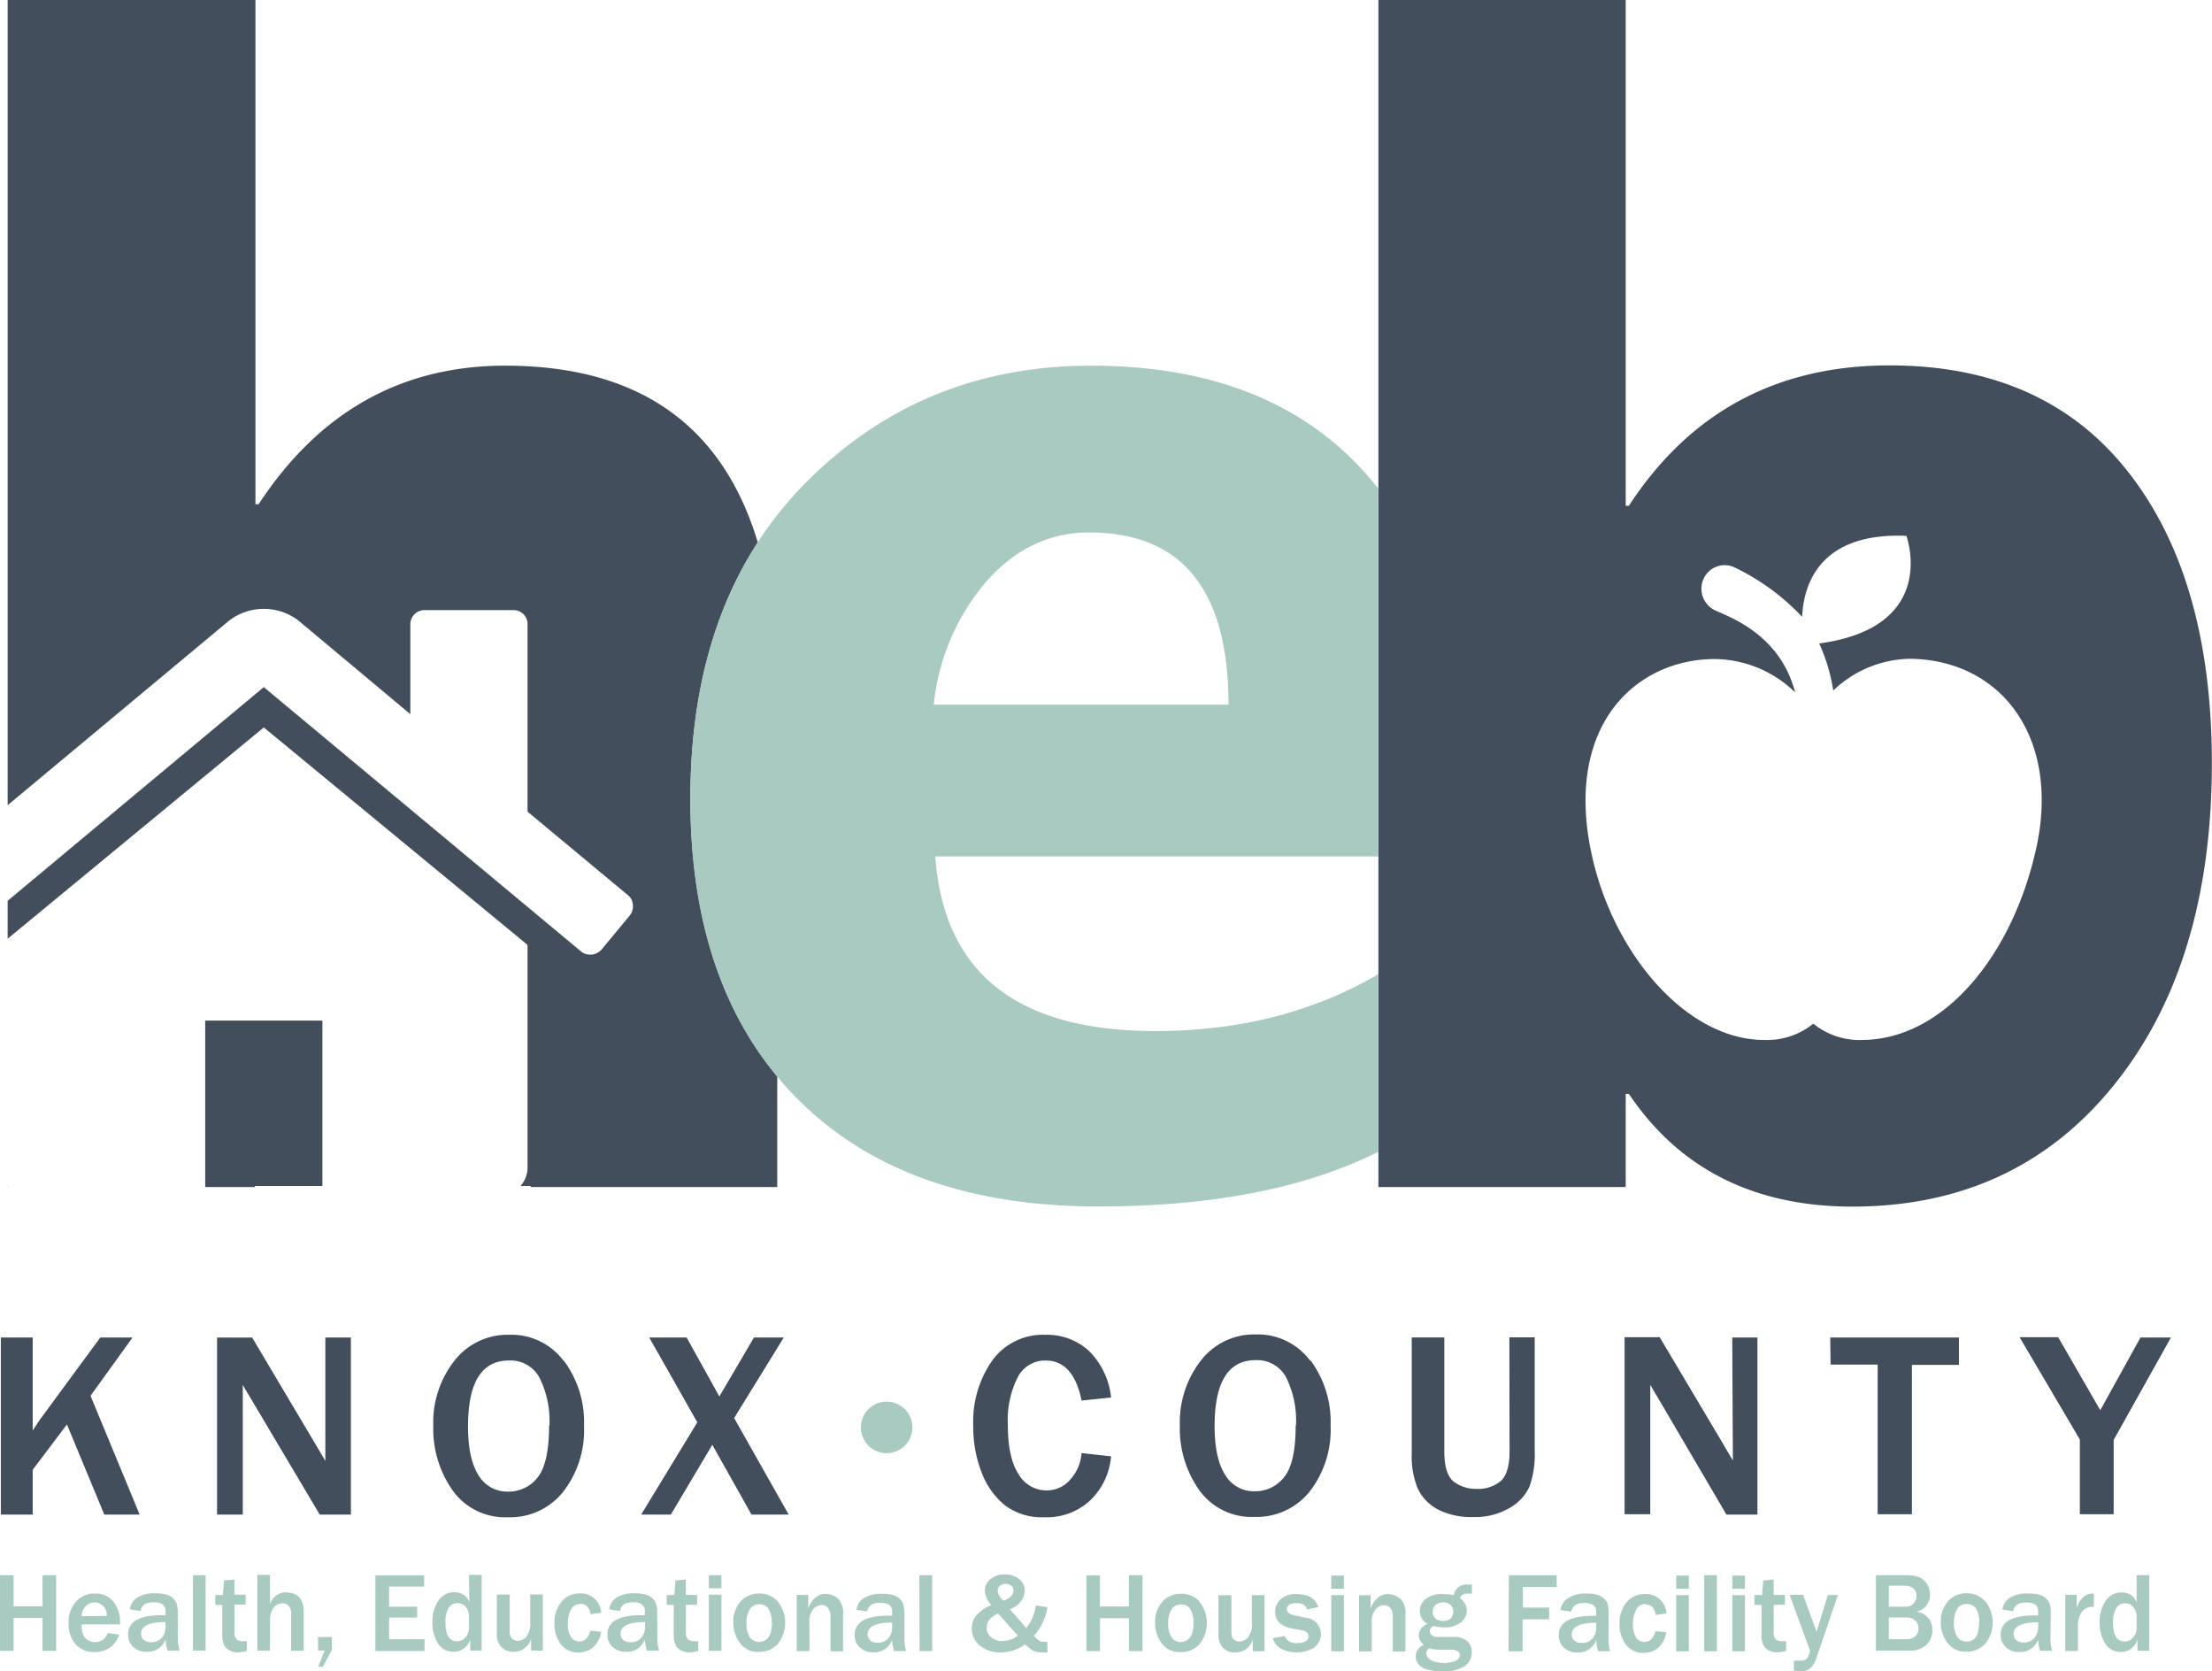 <svg id="Layer_1" data-name="Layer 1" xmlns="http://www.w3.org/2000/svg" viewBox="0 0 315.19 238.03">
  <defs>
    <style>
      .cls-1 {
        fill: #424e5c;
      }

      .cls-2 {
        fill: #a9cac0;
      }
    </style>
  </defs>
  <title>TDC Dev Board Logo Selections3</title>
  <g>
    <path class="cls-1" d="M12.9,198.83l7,16.92H14.86L9.54,202.91l-4.88,6.46v6.38H.12V190.53H4.66v13.25c.58-.9,1-1.52,1.26-1.87l8.37-11.38h4.59Zm33.46,9.27-1.61-2.72-8.82-14.85h-5v25.22h3.66V197.27l.68,1.17q.51.83.72,1.2l9.57,16.11H50V190.53H46.36Zm34-14.25a14.67,14.67,0,0,1,2.86,9.26,14.31,14.31,0,0,1-3,9.43,9.65,9.65,0,0,1-7.86,3.59,9.18,9.18,0,0,1-7.82-3.76,15.24,15.24,0,0,1-2.8-9.31,14.21,14.21,0,0,1,3-9.21,9.57,9.57,0,0,1,7.85-3.71A9.27,9.27,0,0,1,80.31,193.85Zm-2.07,9.22a13.75,13.75,0,0,0-1.41-6.8,4.66,4.66,0,0,0-4.36-2.47q-5.84,0-5.83,9.4c0,3.05.49,5.35,1.48,6.92a4.75,4.75,0,0,0,4.26,2.36,5.23,5.23,0,0,0,4.16-2Q78.24,208.42,78.24,203.07Zm33.39-12.54h-4.25l-4.93,8.39-4.66-8.39H92.51l6.85,12.08-8,13.14h4.23l5.91-9.94,5.58,9.94h5.3L104.61,202Zm37.29,3.27q4,0,5.14,5.71l4.21-.44a10.91,10.91,0,0,0-3.14-6.62,8.82,8.82,0,0,0-6.24-2.31,8.91,8.91,0,0,0-7.52,3.62,15.11,15.11,0,0,0-2.74,9.37,17.8,17.8,0,0,0,1.17,6.56,11.1,11.1,0,0,0,3.31,4.71,8.72,8.72,0,0,0,5.61,1.73,9.11,9.11,0,0,0,6.62-2.44,9.88,9.88,0,0,0,2.93-6.24l-4.21-.46a6.24,6.24,0,0,1-1.59,3.75,4.39,4.39,0,0,1-3.4,1.57,4.6,4.6,0,0,1-4-2.34c-1-1.55-1.51-3.86-1.51-6.91a13.62,13.62,0,0,1,1.41-6.88A4.38,4.38,0,0,1,148.92,193.8Zm37.78,0a14.73,14.73,0,0,1,2.85,9.26,14.37,14.37,0,0,1-3,9.43,9.68,9.68,0,0,1-7.86,3.59,9.17,9.17,0,0,1-7.82-3.76,15.18,15.18,0,0,1-2.8-9.31,14.26,14.26,0,0,1,3-9.21,9.57,9.57,0,0,1,7.85-3.71A9.28,9.28,0,0,1,186.7,193.85Zm-2.08,9.22a13.87,13.87,0,0,0-1.4-6.8,4.67,4.67,0,0,0-4.36-2.47q-5.84,0-5.84,9.4c0,3.05.5,5.35,1.49,6.92a4.75,4.75,0,0,0,4.26,2.36,5.21,5.21,0,0,0,4.15-2Q184.62,208.42,184.62,203.07Zm30.43,3.66c0,2.12-.42,3.55-1.27,4.3a5,5,0,0,1-3.4,1.11,5.23,5.23,0,0,1-3.24-1c-.93-.7-1.39-2.15-1.39-4.37v-16.2h-4.64v16.53A12.06,12.06,0,0,0,202,212a6.53,6.53,0,0,0,2.85,3,10.4,10.4,0,0,0,5.07,1.1,9.73,9.73,0,0,0,5.16-1.28,6.76,6.76,0,0,0,2.86-3.06,13.68,13.68,0,0,0,.74-5.06v-16.2h-3.61Zm31.82,1.37c-1-1.69-1.53-2.59-1.6-2.72l-8.83-14.85h-5v25.22h3.66V197.27l.68,1.17q.51.83.72,1.2L246,215.75h4.42V190.53h-3.59Zm13.92-13.67h6.71v21.32h4.88V194.43h6.7v-3.9H260.79Zm38.43,6.5-6-10.4h-5.5l8.59,14.58v10.64h4.82V205.11l8.16-14.58H305ZM75.11,134.55a1,1,0,0,1,.06.39v31.32a4,4,0,0,1-1,2.68h1.44v.15h35.14V153.34q-12.37-14.9-12.37-39.57,0-21.69,9.6-36.51-7.59-25.17-36-25.17-22.18,0-35.13,19.74h-.45V0H1.09V114.7L32.63,88.42a8.12,8.12,0,0,1,9.92,0l15.92,13.31V89a2,2,0,0,1,.59-1.5,2,2,0,0,1,1.5-.59H73.08A2,2,0,0,1,75.17,89v26.62l14.29,11.88a1.93,1.93,0,0,1,.72,1.4,2.08,2.08,0,0,1-.46,1.53l-4,4.83a2.27,2.27,0,0,1-1.37.72h-.2a2,2,0,0,1-1.37-.46L37.59,97.88,1.09,128.32v5.4l36.5-30.1ZM36.33,168.94h9.61V145.38H29.24v23.71h7.09ZM1.09,169v.09h.07Zm230.56.09H196.41V0h35.24V72.05h.45q13.05-20,37.14-20,22.08,0,34,15.17t11.93,41.49q0,28.55-13.94,45.84T264,171.88q-21.09,0-31.9-16.06h-.45Zm-5-48.1c2.93,14.7,13.63,27.15,24.73,27.15a10.46,10.46,0,0,0,7-2.32,10.43,10.43,0,0,0,7,2.32c11.48-.08,21.27-11.79,24.73-27.15,3.5-15.54-4.61-26.86-17.78-27.15a16.16,16.16,0,0,0-11.11,4.53,25.21,25.21,0,0,0-2-6.71c17.23-2.33,12.42-15.33,12.42-15.33C259.4,75.82,257,83.1,256.79,87.87a32.62,32.62,0,0,0-9.75-7.1,3.3,3.3,0,0,0-4.36,1.83A3.41,3.41,0,0,0,244.51,87c2.22,1,9.18,3.53,11.28,11.63a16.65,16.65,0,0,0-11.36-4.75C233.33,93.84,223.07,103,226.65,121Z"/>
    <path class="cls-2" d="M6.06,224.38H8v10.78H6.06v-4.68H1.94v4.68H0V224.38H1.94v4.43H6.06Zm10.12,3.81a4.67,4.67,0,0,1,.93,3v.2H11.63a4.24,4.24,0,0,0,.16,1.31,1.68,1.68,0,0,0,.61.85,1.77,1.77,0,0,0,1.14.37,1.78,1.78,0,0,0,1.8-1.3l1.63.22a3.42,3.42,0,0,1-1.23,1.79,3.66,3.66,0,0,1-2.3.7,3.43,3.43,0,0,1-2.67-1.11,4.36,4.36,0,0,1-1-3,4.44,4.44,0,0,1,1-3A3.45,3.45,0,0,1,13.54,227,3.18,3.18,0,0,1,16.18,228.19Zm-.95,2a2,2,0,0,0-.51-1.4,1.74,1.74,0,0,0-2.5,0,2.27,2.27,0,0,0-.59,1.44Zm10.12,3.32a6.14,6.14,0,0,0,.23,1.61H23.87a7,7,0,0,1-.28-1.61,2.67,2.67,0,0,1-2.7,1.78,2.65,2.65,0,0,1-1.92-.7,2.35,2.35,0,0,1-.72-1.76q0-2.75,4.83-2.75h.51v-.6c0-.83-.56-1.24-1.69-1.24s-1.72.41-1.86,1.24l-1.54-.23a2.36,2.36,0,0,1,1-1.64,4.45,4.45,0,0,1,2.61-.64,6.23,6.23,0,0,1,1.51.15,2.35,2.35,0,0,1,1,.52,2.06,2.06,0,0,1,.55.8,4.55,4.55,0,0,1,.16,1.46Zm-1.76-2.45c-2.33,0-3.49.56-3.49,1.67a1.17,1.17,0,0,0,.35.85,1.47,1.47,0,0,0,1.06.35,1.9,1.9,0,0,0,1.56-.65,2.31,2.31,0,0,0,.52-1.48Zm3.91,4.06h1.8V224.38H27.5Zm6.18-1.66a1.45,1.45,0,0,1-.27-1v-3.9H35v-1.4h-1.6V225l-1.48.14-.17,2.07H30.67v1.4h1v4.14a3.74,3.74,0,0,0,.24,1.54,1.81,1.81,0,0,0,.76.79,2.59,2.59,0,0,0,1.25.29,6.16,6.16,0,0,0,1.25-.18v-1.4h-.45A1.48,1.48,0,0,1,33.68,233.5Zm7.15-6.64a2.39,2.39,0,0,0-2.36,1.72v-4.2h-1.8v10.78h1.8V231a3.1,3.1,0,0,1,.52-2,1.63,1.63,0,0,1,1.29-.61,1.17,1.17,0,0,1,.84.34,1.61,1.61,0,0,1,.36,1.19v5.22h1.8v-5.48C43.28,227.8,42.46,226.86,40.83,226.86Zm4.5,8.3h.94l-.94,2.31H46L47.3,235v-1.81h-2Zm10.11-4.69h4v-1.56h-4V226h5v-1.6H53.49v10.78h7v-1.67H55.44Zm11.39-6.09h1.8v10.78H67v-1.61a2.42,2.42,0,0,1-2.36,1.78,2.52,2.52,0,0,1-2.25-1.22,5.6,5.6,0,0,1-.78-3.05,5.29,5.29,0,0,1,.81-2.94,2.62,2.62,0,0,1,2.32-1.26,2.15,2.15,0,0,1,2.14,1.41Zm0,6.07a2.25,2.25,0,0,0-.46-1.51,1.51,1.51,0,0,0-1.2-.54,1.41,1.41,0,0,0-1.25.7,3.83,3.83,0,0,0-.45,2.07q0,2.67,1.68,2.67a1.53,1.53,0,0,0,1.17-.57,2.11,2.11,0,0,0,.51-1.46Zm8.72.57a3,3,0,0,1-.61,2.24,1.82,1.82,0,0,1-1.19.52,1.27,1.27,0,0,1-.74-.27,1.33,1.33,0,0,1-.38-1.13v-5.2H70.79v5.59a2.6,2.6,0,0,0,.64,1.88,2.27,2.27,0,0,0,1.73.68,2.52,2.52,0,0,0,2.52-1.89v1.72h1.67v-8h-1.8Zm7.12-2.52c.83,0,1.32.49,1.46,1.48l1.54-.21a2.91,2.91,0,0,0-3.1-2.75A3.2,3.2,0,0,0,80,228.19a4.53,4.53,0,0,0-1,3,4.81,4.81,0,0,0,.89,3,3,3,0,0,0,2.54,1.2,3.11,3.11,0,0,0,2.07-.72,3.7,3.7,0,0,0,1.16-2.22l-1.54-.16c-.26,1-.79,1.53-1.58,1.53a1.36,1.36,0,0,1-1.2-.66,3.37,3.37,0,0,1-.43-1.86,4.25,4.25,0,0,1,.41-1.94A1.39,1.39,0,0,1,82.67,228.5Zm11,5.05a6.14,6.14,0,0,0,.23,1.61H92.17a7,7,0,0,1-.28-1.61,2.67,2.67,0,0,1-2.7,1.78,2.61,2.61,0,0,1-1.91-.7,2.32,2.32,0,0,1-.73-1.76q0-2.75,4.83-2.75h.51v-.6c0-.83-.56-1.24-1.69-1.24s-1.71.41-1.86,1.24l-1.53-.23a2.31,2.31,0,0,1,1-1.64,4.45,4.45,0,0,1,2.61-.64,6.23,6.23,0,0,1,1.51.15,2.35,2.35,0,0,1,1,.52,2,2,0,0,1,.55.8,4.55,4.55,0,0,1,.16,1.46Zm-1.76-2.45c-2.32,0-3.49.56-3.49,1.67a1.17,1.17,0,0,0,.35.85,1.48,1.48,0,0,0,1.07.35,1.89,1.89,0,0,0,1.55-.65,2.31,2.31,0,0,0,.52-1.48ZM98,233.5a1.45,1.45,0,0,1-.27-1v-3.9h1.6v-1.4h-1.6V225l-1.48.14-.16,2.07H95v1.4h1v4.14a3.74,3.74,0,0,0,.24,1.54,1.78,1.78,0,0,0,.77.79,2.53,2.53,0,0,0,1.24.29,6.07,6.07,0,0,0,1.25-.18v-1.4h-.45A1.48,1.48,0,0,1,98,233.5Zm3,1.66h1.8v-8H101Zm0-8.91h1.8v-1.87H101Zm9.84,1.91a4.84,4.84,0,0,1,0,6,3.53,3.53,0,0,1-2.71,1.15,3.13,3.13,0,0,1-2.7-1.27,4.83,4.83,0,0,1-.94-2.92,4.32,4.32,0,0,1,1-2.95,3.43,3.43,0,0,1,2.72-1.17A3.37,3.37,0,0,1,110.85,228.16Zm-.87,3a3.68,3.68,0,0,0-.44-1.93,1.45,1.45,0,0,0-1.33-.7,1.5,1.5,0,0,0-1.38.73,3.64,3.64,0,0,0-.45,1.94,3.55,3.55,0,0,0,.47,2,1.51,1.51,0,0,0,1.31.68C109.37,233.84,110,232.94,110,231.13Zm9.41-3.45a2.59,2.59,0,0,0-1.79-.66c-1,0-1.85.67-2.42,2v-1.85h-1.64v8h1.8v-4.1a2.74,2.74,0,0,1,.53-1.85,1.58,1.58,0,0,1,1.23-.62,1.15,1.15,0,0,1,.88.4,1.73,1.73,0,0,1,.36,1.19v5h1.8V230A3,3,0,0,0,119.39,227.68Zm9.5,5.87a5.77,5.77,0,0,0,.24,1.61h-1.72a7,7,0,0,1-.28-1.61,2.67,2.67,0,0,1-2.7,1.78,2.61,2.61,0,0,1-1.91-.7,2.32,2.32,0,0,1-.73-1.76q0-2.75,4.83-2.75h.51v-.6c0-.83-.56-1.24-1.69-1.24s-1.71.41-1.86,1.24l-1.53-.23a2.31,2.31,0,0,1,1-1.64,4.45,4.45,0,0,1,2.61-.64,6.23,6.23,0,0,1,1.51.15,2.35,2.35,0,0,1,1,.52,2,2,0,0,1,.55.8,4.55,4.55,0,0,1,.16,1.46Zm-1.76-2.45c-2.32,0-3.49.56-3.49,1.67a1.17,1.17,0,0,0,.35.85,1.48,1.48,0,0,0,1.07.35,1.89,1.89,0,0,0,1.55-.65,2.31,2.31,0,0,0,.52-1.48Zm3.91,4.06h1.8V224.38H131Zm18.21-6.25a7.74,7.74,0,0,1-1.92,4.07,3.38,3.38,0,0,0,.82.73,1.34,1.34,0,0,0,.63.13,3.38,3.38,0,0,0,.47,0v1.51l-.75,0a3,3,0,0,1-1.21-.21,5.3,5.3,0,0,1-1.21-.94,5.93,5.93,0,0,1-3.52,1.15,4.33,4.33,0,0,1-2.95-1,3.06,3.06,0,0,1-1.13-2.4,3.16,3.16,0,0,1,.53-1.73,5.16,5.16,0,0,1,2.28-1.6,3.29,3.29,0,0,1-.95-2,2.11,2.11,0,0,1,.8-1.71,3,3,0,0,1,2-.66,3.27,3.27,0,0,1,2.07.63,2.08,2.08,0,0,1,.8,1.73,2.43,2.43,0,0,1-.54,1.48,3.66,3.66,0,0,1-1.56,1.12l2.34,2.67a6.66,6.66,0,0,0,1.36-3.22Zm-7.09-2.37a2,2,0,0,0,.89,1.45c.91-.39,1.37-.86,1.37-1.42a.86.86,0,0,0-.33-.72,1.19,1.19,0,0,0-.78-.26,1.3,1.3,0,0,0-.8.26A.84.84,0,0,0,142.16,226.54Zm2.89,6.44-2.82-3.17c-1.08.48-1.62,1.16-1.62,2a1.71,1.71,0,0,0,.63,1.39,2.4,2.4,0,0,0,1.59.53A3.71,3.71,0,0,0,145.05,233Zm15.81-4.17h-4.12v-4.43H154.8v10.78h1.94v-4.68h4.12v4.68h1.94V224.38h-1.94Zm10.08-.65a4.84,4.84,0,0,1,0,6,3.52,3.52,0,0,1-2.71,1.15,3.13,3.13,0,0,1-2.7-1.27,4.82,4.82,0,0,1-.93-2.92,4.31,4.31,0,0,1,1-2.95,3.43,3.43,0,0,1,2.72-1.17A3.37,3.37,0,0,1,170.94,228.16Zm-.87,3a3.68,3.68,0,0,0-.43-1.93,1.46,1.46,0,0,0-1.34-.7,1.5,1.5,0,0,0-1.38.73,3.64,3.64,0,0,0-.45,1.94,3.46,3.46,0,0,0,.48,2,1.48,1.48,0,0,0,1.3.68C169.46,233.84,170.07,232.94,170.07,231.13Zm8.32-.11a3,3,0,0,1-.61,2.24,1.82,1.82,0,0,1-1.19.52,1.27,1.27,0,0,1-.74-.27c-.26-.18-.38-.55-.38-1.13v-5.2h-1.84v5.59a2.6,2.6,0,0,0,.64,1.88,2.26,2.26,0,0,0,1.73.68,2.53,2.53,0,0,0,2.52-1.89v1.72h1.67v-8h-1.8Zm7.85-.6-1.71-.36c-.77-.16-1.16-.45-1.16-.86q0-.9,1.44-.9c.79,0,1.27.3,1.43.9l1.61-.33c-.38-1.23-1.41-1.85-3.09-1.85a3.13,3.13,0,0,0-2.28.74,2.36,2.36,0,0,0-.77,1.79c0,1.27.8,2.06,2.42,2.37l1.45.27a1.47,1.47,0,0,1,.62.28.65.65,0,0,1,.26.52q0,1-1.68,1a1.62,1.62,0,0,1-1.7-1l-1.7.32a2.35,2.35,0,0,0,1.23,1.51,4.58,4.58,0,0,0,2.16.49,4.52,4.52,0,0,0,2.45-.65,2.35,2.35,0,0,0-1-4.26Zm3.46-4.17h1.8v-1.87h-1.8Zm0,8.91h1.8v-8h-1.8Zm9.82-7.48a2.59,2.59,0,0,0-1.79-.66c-1,0-1.85.67-2.42,2v-1.85h-1.65v8h1.81v-4.1a2.74,2.74,0,0,1,.53-1.85,1.58,1.58,0,0,1,1.23-.62,1.15,1.15,0,0,1,.88.4,1.73,1.73,0,0,1,.36,1.19v5h1.8V230A3,3,0,0,0,199.52,227.68Zm10.19,7.73a2.23,2.23,0,0,1-1,1.87,5.35,5.35,0,0,1-3.11.74c-2.57,0-3.86-.72-3.86-2.15a1.75,1.75,0,0,1,1.16-1.62,1.78,1.78,0,0,1-.74-1.32,1.86,1.86,0,0,1,1.27-1.66,2.07,2.07,0,0,1-1.1-1.85,2.18,2.18,0,0,1,.81-1.7,3.7,3.7,0,0,1,2.47-.7,7.39,7.39,0,0,1,1.54.16,1.81,1.81,0,0,1,1.92-1.52h.67V227h-.55a2,2,0,0,0-.63.09,1.08,1.08,0,0,0-.54.56,2.23,2.23,0,0,1,1,1.72,2.16,2.16,0,0,1-.89,1.76,3.71,3.71,0,0,1-2.35.69,6.81,6.81,0,0,1-1.48-.2.81.81,0,0,0-.55.78.74.74,0,0,0,.27.54,1.19,1.19,0,0,0,.81.24h2.37a2.73,2.73,0,0,1,1.91.63A2,2,0,0,1,209.71,235.41Zm-5.56-5.93a1.24,1.24,0,0,0,.39,1,1.49,1.49,0,0,0,1.07.36q1.47,0,1.47-1.38a1.19,1.19,0,0,0-.37-.89,1.46,1.46,0,0,0-1.07-.36,1.53,1.53,0,0,0-1.1.37A1.28,1.28,0,0,0,204.15,229.48Zm3.89,6.24a.63.63,0,0,0-.37-.59,1.6,1.6,0,0,0-.83-.2h-1.91a5.28,5.28,0,0,1-1.29-.2,1,1,0,0,0-.39.69,1.16,1.16,0,0,0,.65,1,4,4,0,0,0,2.06.41C207.34,236.79,208,236.44,208,235.72Zm6.92-.56h2v-4.55h3.79V229H217v-2.94h4.82v-1.67H215Zm14.25-1.61a5.77,5.77,0,0,0,.24,1.61h-1.72a6.52,6.52,0,0,1-.27-1.61,2.67,2.67,0,0,1-2.7,1.78,2.62,2.62,0,0,1-1.92-.7,2.35,2.35,0,0,1-.72-1.76q0-2.75,4.82-2.75h.52v-.6c0-.83-.57-1.24-1.69-1.24s-1.72.41-1.87,1.24l-1.53-.23a2.33,2.33,0,0,1,1-1.64A4.44,4.44,0,0,1,226,227a6.23,6.23,0,0,1,1.51.15,2.35,2.35,0,0,1,1,.52,2,2,0,0,1,.56.8,4.94,4.94,0,0,1,.15,1.46Zm-1.75-2.45c-2.33,0-3.49.56-3.49,1.67a1.13,1.13,0,0,0,.35.85,1.46,1.46,0,0,0,1.06.35,1.89,1.89,0,0,0,1.55-.65,2.32,2.32,0,0,0,.53-1.48Zm7-2.6c.84,0,1.33.49,1.47,1.48l1.54-.21a2.91,2.91,0,0,0-3.1-2.75,3.2,3.2,0,0,0-2.59,1.17,4.53,4.53,0,0,0-1,3,4.81,4.81,0,0,0,.89,3,3,3,0,0,0,2.54,1.2,3.11,3.11,0,0,0,2.07-.72,3.7,3.7,0,0,0,1.16-2.22l-1.54-.16c-.26,1-.79,1.53-1.58,1.53a1.36,1.36,0,0,1-1.2-.66,3.37,3.37,0,0,1-.43-1.86,4.25,4.25,0,0,1,.41-1.94A1.39,1.39,0,0,1,234.51,228.5Zm4.39,6.66h1.8v-8h-1.8Zm0-8.91h1.8v-1.87h-1.8Zm4,8.91h1.8V224.38h-1.8Zm4,0h1.8v-8h-1.8Zm0-8.91h1.8v-1.87h-1.8ZM253,233.5a1.45,1.45,0,0,1-.27-1v-3.9h1.6v-1.4h-1.6V225l-1.48.14-.17,2.07H250v1.4h1v4.14a3.74,3.74,0,0,0,.24,1.54,1.81,1.81,0,0,0,.76.79,2.59,2.59,0,0,0,1.25.29,6.16,6.16,0,0,0,1.25-.18v-1.4H254A1.48,1.48,0,0,1,253,233.5Zm5.85-1.05-1.93-5.27H255l2.74,7.49a3.51,3.51,0,0,1,.16.49,3.34,3.34,0,0,1-.15.56,1.33,1.33,0,0,1-.43.66,1.6,1.6,0,0,1-.85.18h-.86V238c.46,0,.8.05,1,.05a1.94,1.94,0,0,0,1.39-.46,3.11,3.11,0,0,0,.78-1.3l3.11-9.09h-1.44Zm15.91-2a2.69,2.69,0,0,1,.59,1.73,2.87,2.87,0,0,1-.82,2.09,3.32,3.32,0,0,1-2.52.85H267.3V224.38h4.2a5.93,5.93,0,0,1,1.77.22,2.45,2.45,0,0,1,1.22.92,2.75,2.75,0,0,1,.51,1.66,2.42,2.42,0,0,1-.52,1.55,2.35,2.35,0,0,1-1.44.84A2.71,2.71,0,0,1,274.76,230.49Zm-5.62-1.58h2.37a1.48,1.48,0,0,0,1.57-1.54,1.28,1.28,0,0,0-.48-1.1,1.9,1.9,0,0,0-1.13-.35h-2.33Zm4.23,3.09a1.43,1.43,0,0,0-.47-1.12,1.73,1.73,0,0,0-1.24-.43h-2.52v3.09h2.51a1.85,1.85,0,0,0,1.26-.41A1.45,1.45,0,0,0,273.37,232Zm9.53-3.84a4.84,4.84,0,0,1,0,6,3.54,3.54,0,0,1-2.72,1.15,3.13,3.13,0,0,1-2.7-1.27,4.82,4.82,0,0,1-.93-2.92,4.31,4.31,0,0,1,1-2.95,3.46,3.46,0,0,1,2.72-1.17A3.41,3.41,0,0,1,282.9,228.16Zm-.87,3a3.68,3.68,0,0,0-.44-1.93,1.45,1.45,0,0,0-1.33-.7,1.51,1.51,0,0,0-1.39.73,3.64,3.64,0,0,0-.45,1.94,3.46,3.46,0,0,0,.48,2,1.51,1.51,0,0,0,1.31.68C281.42,233.84,282,232.94,282,231.13Zm10.14,2.42a5.77,5.77,0,0,0,.24,1.61h-1.72a6.52,6.52,0,0,1-.27-1.61,2.67,2.67,0,0,1-2.71,1.78,2.61,2.61,0,0,1-1.91-.7,2.35,2.35,0,0,1-.72-1.76c0-1.83,1.6-2.75,4.82-2.75h.52v-.6c0-.83-.57-1.24-1.69-1.24s-1.72.41-1.87,1.24l-1.53-.23a2.29,2.29,0,0,1,1-1.64A4.44,4.44,0,0,1,289,227a6.23,6.23,0,0,1,1.51.15,2.35,2.35,0,0,1,1,.52,2.09,2.09,0,0,1,.56.8,4.94,4.94,0,0,1,.15,1.46Zm-1.75-2.45c-2.33,0-3.5.56-3.5,1.67a1.14,1.14,0,0,0,.36.85,1.46,1.46,0,0,0,1.06.35,1.89,1.89,0,0,0,1.55-.65,2.32,2.32,0,0,0,.53-1.48Zm6.49-3.64a3.39,3.39,0,0,0-1,1.63v-1.91h-1.63v8h1.8v-3.69a3.7,3.7,0,0,1,.45-1.7,1.82,1.82,0,0,1,1.82-.88V227h-.24A1.94,1.94,0,0,0,296.91,227.46Zm9.34-3.08v10.78h-1.68v-1.61a2.42,2.42,0,0,1-2.36,1.78,2.52,2.52,0,0,1-2.25-1.22,5.6,5.6,0,0,1-.78-3.05,5.29,5.29,0,0,1,.81-2.94,2.62,2.62,0,0,1,2.32-1.26,2.15,2.15,0,0,1,2.14,1.41v-3.89Zm-1.8,6.07a2.25,2.25,0,0,0-.46-1.51,1.51,1.51,0,0,0-1.2-.54,1.41,1.41,0,0,0-1.25.7,3.83,3.83,0,0,0-.45,2.07q0,2.67,1.68,2.67a1.53,1.53,0,0,0,1.17-.57,2.11,2.11,0,0,0,.51-1.46ZM126.34,199.66a3.67,3.67,0,1,0,3.67,3.67A3.67,3.67,0,0,0,126.34,199.66Zm-12.7-43.12q-15.28-15.33-15.28-42.77,0-28.44,16.51-45.06t40.6-16.62q25,0,38.65,14.83c.79.87,1.56,1.77,2.29,2.69V122H133.27q1.78,24.87,31.34,24.87,18,0,31.8-8.11v25.31q-15.57,7.78-39.83,7.79Q128.92,171.88,113.64,156.54Zm19.41-56.16h42q0-24.52-19.85-24.53-8.49,0-14.67,7A31.9,31.9,0,0,0,133.05,100.38Z"/>
  </g>
</svg>

